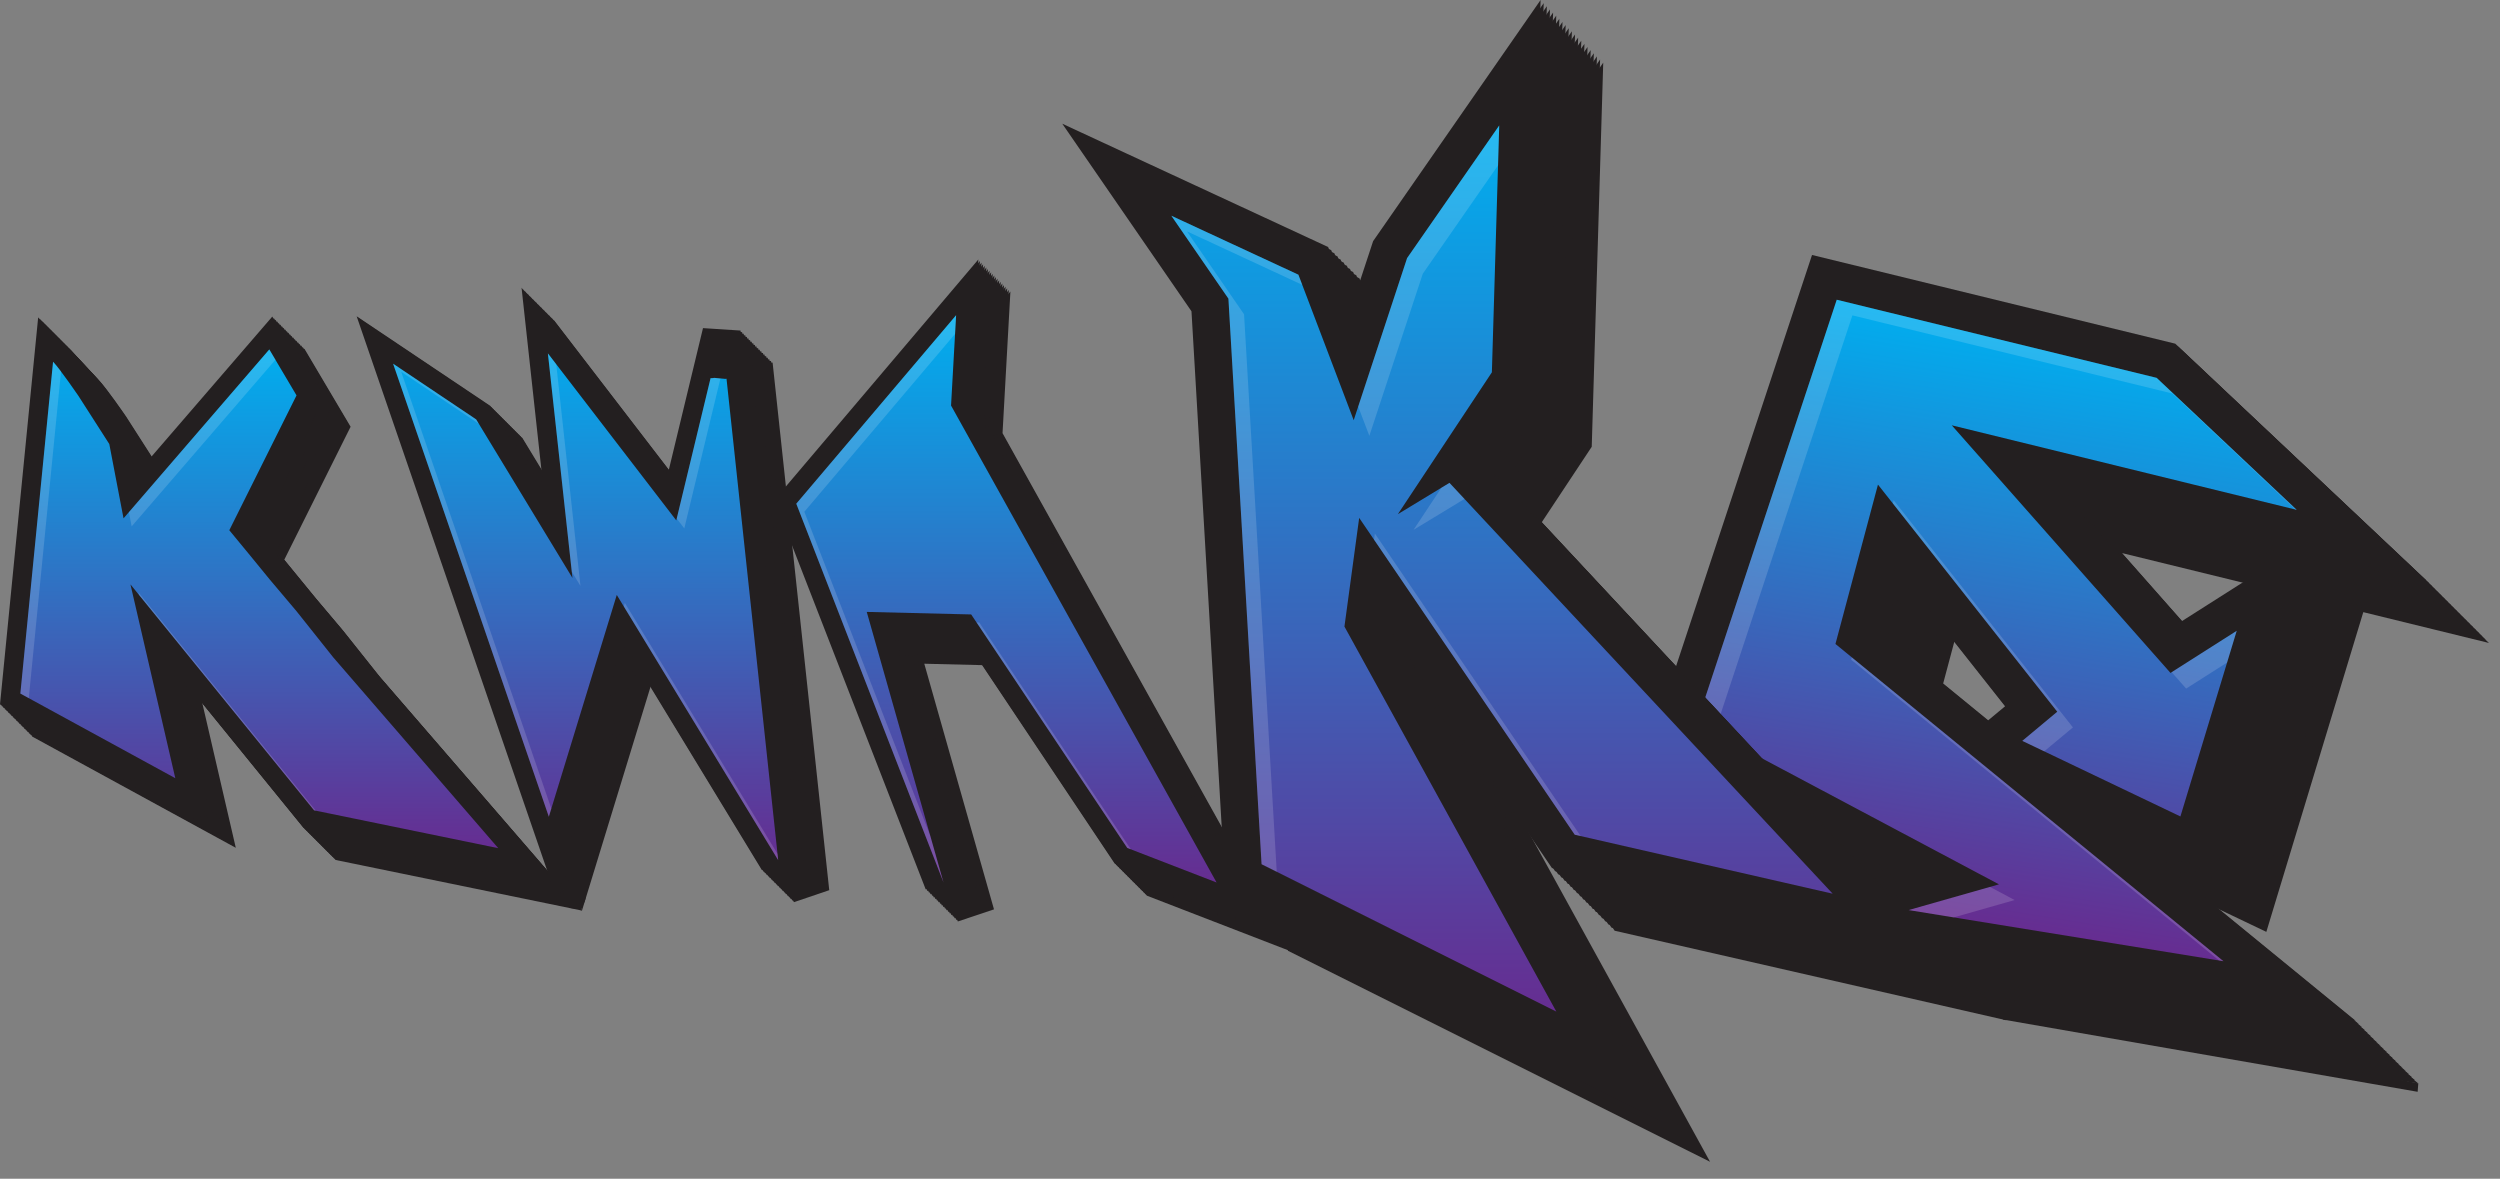 <svg height="247.053" width="523.972" style="max-height: 500px" id="Layer_1" data-name="Layer 1" xmlns="http://www.w3.org/2000/svg" xmlns:xlink="http://www.w3.org/1999/xlink" viewBox="0 0 523.972 247.053">
  <rect x="0" y="0" width="523.972" height="247.053" fill="#808080" stroke="none"/>
  <defs>
    <style>
      .cls-1 {
        fill: url(#linear-gradient-2);
      }

      .cls-2 {
        fill: none;
      }

      .cls-2, .cls-3 {
        opacity: .15;
      }

      .cls-4 {
        fill: #231f20;
      }

      .cls-5 {
        fill: #fff;
      }

      .cls-6 {
        fill: url(#linear-gradient-4);
      }

      .cls-7 {
        fill: url(#linear-gradient-3);
      }

      .cls-8 {
        fill: url(#linear-gradient-5);
      }

      .cls-9 {
        fill: url(#linear-gradient);
      }
    </style>
    <linearGradient id="linear-gradient" x1="420.22" y1="70.32" x2="420.22" y2="194.17" gradientTransform="translate(24.64 -66.96) rotate(9.23)" gradientUnits="userSpaceOnUse">
      <stop offset="0" stop-color="#00aeef"></stop>
      <stop offset="1" stop-color="#662d91"></stop>
    </linearGradient>
    <linearGradient id="linear-gradient-2" x1="54.36" y1="73.24" x2="54.36" y2="177.78" gradientTransform="matrix(1,0,0,1,0,0)" xlink:href="#linear-gradient"></linearGradient>
    <linearGradient id="linear-gradient-3" x1="122.75" y1="69.7" x2="122.75" y2="180.28" gradientTransform="matrix(1,0,0,1,0,0)" xlink:href="#linear-gradient"></linearGradient>
    <linearGradient id="linear-gradient-4" x1="210.94" y1="66.06" x2="210.94" y2="184.96" gradientTransform="matrix(1,0,0,1,0,0)" xlink:href="#linear-gradient"></linearGradient>
    <linearGradient id="linear-gradient-5" x1="314.8" y1="26.29" x2="314.8" y2="212.02" gradientTransform="matrix(1,0,0,1,0,0)" xlink:href="#linear-gradient"></linearGradient>
  </defs>
  <g>
    <g>
      <path class="cls-4" d="M411.9,211.65l-.89-15.35.13-.04-51.97-27.64,33.74-102.05,76.13,18.59,52.62,49.6-26.34-6.46-20.32,67.01-16.85-8.05,48.7,39.82-94.95-15.43ZM429.83,164.1l3.54-2.94-23.08-29.24-3.55,13.3,23.09,18.88ZM469.49,143.91l24.89-15.83-49.62-12.16,24.73,28Z"></path>
      <path class="cls-4" d="M411.24,210.99l-.89-15.35.13-.04-51.97-27.64,33.74-102.05,76.13,18.59,52.62,49.6-26.34-6.46-20.32,67.01-16.85-8.05,48.7,39.82-94.95-15.43ZM429.18,163.45l3.54-2.94-23.08-29.24-3.55,13.3,23.09,18.88ZM468.83,143.25l24.89-15.83-49.62-12.16,24.73,28Z"></path>
      <path class="cls-4" d="M410.58,210.34l-.89-15.35.13-.04-51.97-27.64,33.74-102.05,76.13,18.59,52.62,49.6-26.34-6.46-20.32,67.01-16.85-8.05,48.7,39.82-94.95-15.43ZM428.52,162.79l3.54-2.94-23.08-29.24-3.55,13.3,23.09,18.88ZM468.18,142.59l24.89-15.83-49.62-12.16,24.73,28Z"></path>
      <path class="cls-4" d="M409.93,209.68l-.89-15.35.13-.04-51.97-27.64,33.74-102.05,76.13,18.59,52.62,49.6-26.34-6.46-20.32,67.01-16.85-8.05,48.7,39.82-94.95-15.43ZM427.87,162.13l3.54-2.94-23.08-29.24-3.55,13.3,23.09,18.88ZM467.52,141.94l24.89-15.83-49.62-12.16,24.73,28Z"></path>
      <path class="cls-4" d="M409.27,209.02l-.89-15.35.13-.04-51.97-27.64,33.74-102.05,76.13,18.59,52.62,49.6-26.34-6.46-20.32,67.01-16.85-8.05,48.7,39.82-94.95-15.43ZM427.21,161.48l3.54-2.94-23.08-29.24-3.55,13.3,23.09,18.88ZM466.86,141.28l24.89-15.83-49.62-12.16,24.73,28Z"></path>
      <path class="cls-4" d="M408.61,208.37l-.89-15.35.13-.04-51.97-27.64,33.74-102.05,76.13,18.59,52.62,49.6-26.34-6.46-20.32,67.01-16.85-8.05,48.7,39.82-94.95-15.43ZM426.55,160.82l3.54-2.94-23.08-29.24-3.55,13.3,23.09,18.88ZM466.21,140.63l24.89-15.83-49.62-12.16,24.73,28Z"></path>
      <path class="cls-4" d="M407.96,207.71l-.89-15.35.13-.04-51.97-27.64,33.74-102.05,76.13,18.59,52.62,49.6-26.34-6.46-20.32,67.01-16.85-8.05,48.7,39.82-94.95-15.43ZM425.9,160.16l3.54-2.94-23.08-29.24-3.55,13.3,23.09,18.88ZM465.55,139.97l24.89-15.83-49.62-12.16,24.73,28Z"></path>
      <path class="cls-4" d="M407.3,207.05l-.89-15.35.13-.04-51.97-27.64,33.74-102.05,76.13,18.59,52.62,49.6-26.34-6.46-20.32,67.01-16.85-8.05,48.7,39.82-94.95-15.43ZM425.24,159.51l3.54-2.94-23.08-29.24-3.55,13.3,23.09,18.88ZM464.89,139.31l24.89-15.83-49.62-12.16,24.73,28Z"></path>
      <path class="cls-4" d="M406.64,206.4l-.89-15.35.13-.04-51.97-27.64,33.74-102.05,76.13,18.59,52.62,49.6-26.34-6.46-20.32,67.01-16.85-8.05,48.7,39.82-94.95-15.43ZM424.58,158.85l3.54-2.94-23.08-29.24-3.55,13.3,23.09,18.88ZM464.24,138.66l24.89-15.83-49.62-12.16,24.73,28Z"></path>
      <path class="cls-4" d="M405.99,205.74l-.89-15.35.13-.04-51.97-27.64,33.74-102.05,76.13,18.59,52.62,49.6-26.34-6.46-20.32,67.01-16.85-8.05,48.7,39.82-94.95-15.43ZM423.93,158.2l3.54-2.94-23.08-29.24-3.55,13.3,23.09,18.88ZM463.58,138l24.89-15.83-49.62-12.16,24.73,28Z"></path>
      <path class="cls-4" d="M405.33,205.08l-.89-15.35.13-.04-51.97-27.64,33.74-102.05,76.13,18.59,52.62,49.6-26.34-6.46-20.32,67.01-16.85-8.05,48.7,39.82-94.95-15.43ZM423.27,157.54l3.54-2.94-23.08-29.24-3.55,13.3,23.09,18.88ZM462.92,137.34l24.89-15.83-49.62-12.16,24.73,28Z"></path>
      <path class="cls-4" d="M404.67,204.43l-.89-15.35.13-.04-51.97-27.64,33.74-102.05,76.13,18.59,52.62,49.6-26.34-6.46-20.32,67.01-16.85-8.05,48.7,39.82-94.95-15.43ZM422.61,156.88l3.54-2.94-23.08-29.24-3.55,13.3,23.09,18.88ZM462.27,136.69l24.89-15.83-49.62-12.16,24.73,28Z"></path>
      <path class="cls-4" d="M404.02,203.77l-.89-15.35.13-.04-51.97-27.64,33.74-102.05,76.13,18.59,52.62,49.6-26.34-6.46-20.32,67.01-16.85-8.05,48.7,39.82-94.95-15.43ZM421.96,156.23l3.54-2.94-23.08-29.24-3.55,13.3,23.09,18.88ZM461.61,136.03l24.89-15.83-49.62-12.16,24.73,28Z"></path>
      <path class="cls-4" d="M403.36,203.11l-.89-15.35.13-.04-51.97-27.64,33.74-102.05,76.13,18.59,52.62,49.6-26.34-6.46-20.32,67.01-16.85-8.05,48.7,39.82-94.95-15.43ZM421.3,155.57l3.54-2.94-23.08-29.24-3.55,13.3,23.09,18.88ZM460.95,135.37l24.89-15.83-49.62-12.16,24.73,28Z"></path>
      <path class="cls-4" d="M402.7,202.46l-.89-15.35.13-.04-51.97-27.64,33.74-102.05,76.13,18.59,52.62,49.6-26.34-6.46-20.32,67.01-16.85-8.05,48.7,39.82-94.95-15.43ZM420.64,154.91l3.54-2.94-23.08-29.24-3.55,13.3,23.09,18.88ZM460.3,134.72l24.89-15.83-49.62-12.16,24.73,28Z"></path>
      <path class="cls-4" d="M402.05,201.8l-.89-15.35.13-.04-51.97-27.64,33.74-102.05,76.13,18.59,52.62,49.6-26.34-6.46-20.32,67.01-16.85-8.05,48.7,39.82-94.95-15.43ZM419.99,154.26l3.54-2.94-23.08-29.24-3.55,13.3,23.09,18.88ZM459.64,134.06l24.89-15.83-49.62-12.16,24.73,28Z"></path>
      <path class="cls-4" d="M401.39,201.15l-.89-15.35.13-.04-51.97-27.64,33.74-102.05,76.13,18.59,52.62,49.6-26.34-6.46-20.32,67.01-16.85-8.05,48.7,39.82-94.95-15.43ZM419.33,153.6l3.54-2.94-23.08-29.24-3.55,13.3,23.09,18.88ZM458.99,133.4l24.89-15.83-49.62-12.16,24.73,28Z"></path>
      <path class="cls-4" d="M400.73,200.49l-.89-15.35.13-.04-51.97-27.64,33.74-102.05,76.13,18.59,52.62,49.6-26.34-6.46-20.32,67.01-16.85-8.05,48.7,39.82-94.95-15.43ZM418.67,152.94l3.54-2.94-23.08-29.24-3.55,13.3,23.09,18.88ZM458.33,132.75l24.89-15.83-49.62-12.16,24.73,28Z"></path>
      <path class="cls-4" d="M400.08,199.83l-.89-15.35.13-.04-51.97-27.64,33.74-102.05,76.13,18.59,52.62,49.6-26.34-6.46-20.32,67.01-16.85-8.05,48.7,39.82-94.95-15.43ZM418.02,152.29l3.54-2.94-23.08-29.24-3.55,13.3,23.09,18.88ZM457.67,132.09l24.89-15.83-49.62-12.16,24.73,28Z"></path>
      <path class="cls-4" d="M399.42,199.18l-.89-15.35.13-.04-51.97-27.64,33.74-102.05,76.13,18.59,52.62,49.6-26.34-6.46-20.32,67.01-16.85-8.05,48.7,39.82-94.95-15.43ZM417.36,151.63l3.54-2.94-23.08-29.24-3.55,13.3,23.09,18.88ZM457.02,131.43l24.89-15.83-49.62-12.16,24.73,28Z"></path>
      <path class="cls-4" d="M398.77,198.52l-.89-15.35.13-.04-51.97-27.64,33.74-102.05,76.13,18.59,52.62,49.6-26.34-6.46-20.32,67.01-16.85-8.05,48.7,39.82-94.95-15.43ZM416.7,150.97l3.54-2.94-23.08-29.24-3.55,13.3,23.09,18.88ZM456.36,130.78l24.89-15.83-49.62-12.16,24.73,28Z"></path>
    </g>
    <polygon class="cls-9" points="384.96 62.82 355.59 151.66 418.96 185.35 400.03 190.74 466.01 201.46 384.69 134.97 393.6 101.57 431.18 149.17 423.85 155.28 456.99 171.12 468.79 132.21 454.91 141.04 409.07 89.14 481.37 106.86 452.01 79.19 384.96 62.82"></polygon>
    <g class="cls-3">
      <g>
        <polygon class="cls-5" points="396.71 105.5 431.18 149.17 423.85 155.28 428.44 157.47 434.46 152.46 396.89 104.85 396.71 105.5"></polygon>
        <polygon class="cls-5" points="458.19 144.32 466.77 138.86 468.79 132.21 455.15 140.88 458.19 144.32"></polygon>
        <polygon class="cls-5" points="387.97 138.26 465.09 201.31 466.01 201.46 388.11 137.77 387.97 138.26"></polygon>
        <polygon class="cls-5" points="422.25 188.64 417.08 185.89 400.03 190.74 409.46 192.28 422.25 188.64"></polygon>
        <polygon class="cls-5" points="388.24 66.1 455.29 82.47 481.1 106.8 481.37 106.86 452.01 79.19 384.96 62.82 355.59 151.66 359.31 153.63 388.24 66.1"></polygon>
      </g>
    </g>
  </g>
  <path class="cls-2" d="M359.59,23.71c-16.5-8.63-35.11-13.19-53.73-13.18"></path>
  <g>
    <g>
      <path class="cls-4" d="M70.33,180.24l-28.41-34.95,7.5,32.4-42.7-23.33,8-81.11,6.09,6.53c1.74,1.87,5.27,7.02,5.67,7.6l6.98,10.9,1.56,8.14,28.77-33.34,9.69,16.36-13.9,27.87c1.26,1.53,3.33,4.07,6.81,8.32l5.62,6.66,7.67,9.64,42.3,48.92-51.64-10.61Z"></path>
      <path class="cls-4" d="M70,179.9l-28.41-34.95,7.5,32.4-42.7-23.33,8-81.11,6.09,6.53c1.74,1.87,5.27,7.02,5.67,7.6l6.98,10.9,1.56,8.14,28.77-33.34,9.69,16.36-13.9,27.87c1.26,1.53,3.33,4.07,6.81,8.32l5.62,6.66,7.67,9.64,42.3,48.92-51.64-10.61Z"></path>
      <path class="cls-4" d="M69.66,179.56l-28.41-34.95,7.5,32.4-42.7-23.33,8-81.11,6.09,6.53c1.74,1.87,5.27,7.02,5.67,7.6l6.98,10.9,1.56,8.14,28.77-33.34,9.69,16.36-13.9,27.87c1.26,1.53,3.33,4.07,6.81,8.32l5.62,6.66,7.67,9.64,42.3,48.92-51.64-10.61Z"></path>
      <path class="cls-4" d="M69.32,179.23l-28.41-34.95,7.5,32.4-42.7-23.33,8-81.11,6.09,6.53c1.74,1.87,5.27,7.02,5.67,7.6l6.98,10.9,1.56,8.14,28.77-33.34,9.69,16.36-13.9,27.87c1.26,1.53,3.33,4.07,6.81,8.32l5.62,6.66,7.67,9.64,42.3,48.92-51.64-10.61Z"></path>
      <path class="cls-4" d="M68.99,178.89l-28.41-34.95,7.5,32.4-42.7-23.33,8-81.11,6.09,6.53c1.74,1.87,5.27,7.02,5.67,7.6l6.98,10.9,1.56,8.14,28.77-33.34,9.69,16.36-13.9,27.87c1.26,1.53,3.33,4.07,6.81,8.32l5.62,6.66,7.67,9.64,42.3,48.92-51.64-10.61Z"></path>
      <path class="cls-4" d="M68.65,178.56l-28.41-34.95,7.5,32.4-42.7-23.33,8-81.11,6.09,6.53c1.74,1.87,5.27,7.02,5.67,7.6l6.98,10.9,1.56,8.14,28.77-33.34,9.69,16.36-13.9,27.87c1.26,1.53,3.33,4.07,6.81,8.32l5.62,6.66,7.67,9.64,42.3,48.92-51.64-10.61Z"></path>
      <path class="cls-4" d="M68.31,178.22l-28.41-34.95,7.5,32.4-42.7-23.33,8-81.11,6.09,6.53c1.74,1.87,5.27,7.02,5.67,7.6l6.98,10.9,1.56,8.14,28.77-33.34,9.69,16.36-13.9,27.87c1.26,1.53,3.33,4.07,6.81,8.32l5.62,6.66,7.67,9.64,42.3,48.92-51.64-10.61Z"></path>
      <path class="cls-4" d="M67.98,177.88l-28.41-34.95,7.5,32.4-42.7-23.33,8-81.11,6.09,6.53c1.74,1.87,5.27,7.02,5.67,7.6l6.98,10.9,1.56,8.14,28.77-33.34,9.69,16.36-13.9,27.87c1.26,1.53,3.33,4.07,6.81,8.32l5.62,6.66,7.67,9.64,42.3,48.92-51.64-10.61Z"></path>
      <path class="cls-4" d="M67.64,177.55l-28.41-34.95,7.5,32.4-42.7-23.33,8-81.11,6.09,6.53c1.74,1.87,5.27,7.02,5.67,7.6l6.98,10.9,1.56,8.14,28.77-33.34,9.69,16.36-13.9,27.87c1.26,1.53,3.33,4.07,6.81,8.32l5.62,6.66,7.67,9.64,42.3,48.92-51.64-10.61Z"></path>
      <path class="cls-4" d="M67.31,177.21l-28.41-34.95,7.5,32.4L3.7,151.33l8-81.11,6.09,6.53c1.74,1.87,5.27,7.02,5.67,7.6l6.98,10.9,1.56,8.14,28.77-33.34,9.69,16.36-13.9,27.87c1.26,1.53,3.33,4.07,6.81,8.32l5.62,6.66,7.67,9.64,42.3,48.92-51.64-10.61Z"></path>
      <path class="cls-4" d="M66.97,176.87l-28.41-34.95,7.5,32.4L3.36,150.99l8-81.11,6.09,6.53c1.74,1.87,5.27,7.02,5.67,7.6l6.98,10.9,1.56,8.14,28.77-33.34,9.69,16.36-13.9,27.87c1.26,1.53,3.33,4.07,6.81,8.32l5.62,6.66,7.67,9.64,42.3,48.92-51.64-10.61Z"></path>
      <path class="cls-4" d="M66.63,176.54l-28.41-34.95,7.5,32.4L3.03,150.66l8-81.11,6.09,6.53c1.74,1.87,5.27,7.02,5.67,7.6l6.98,10.9,1.56,8.14,28.77-33.34,9.69,16.36-13.9,27.87c1.26,1.53,3.33,4.07,6.81,8.32l5.62,6.66,7.67,9.64,42.3,48.92-51.64-10.61Z"></path>
      <path class="cls-4" d="M66.3,176.2l-28.41-34.95,7.5,32.4L2.69,150.32l8-81.11,6.09,6.53c1.74,1.87,5.27,7.02,5.67,7.6l6.98,10.9,1.56,8.14,28.77-33.34,9.69,16.36-13.9,27.87c1.26,1.53,3.33,4.07,6.81,8.32l5.62,6.66,7.67,9.64,42.3,48.92-51.64-10.61Z"></path>
      <path class="cls-4" d="M65.96,175.86l-28.41-34.95,7.5,32.4L2.35,149.98l8-81.11,6.09,6.53c1.74,1.87,5.27,7.02,5.67,7.6l6.98,10.9,1.56,8.14,28.77-33.34,9.69,16.36-13.9,27.87c1.26,1.53,3.33,4.07,6.81,8.32l5.62,6.66,7.67,9.64,42.3,48.92-51.64-10.61Z"></path>
      <path class="cls-4" d="M65.62,175.53l-28.41-34.95,7.5,32.4L2.02,149.65l8-81.11,6.09,6.53c1.74,1.87,5.27,7.02,5.67,7.6l6.98,10.9,1.56,8.14,28.77-33.34,9.69,16.36-13.9,27.87c1.26,1.53,3.33,4.07,6.81,8.32l5.62,6.66,7.67,9.64,42.3,48.92-51.64-10.61Z"></path>
      <path class="cls-4" d="M65.29,175.19l-28.41-34.95,7.5,32.4L1.68,149.31l8-81.11,6.09,6.53c1.74,1.87,5.27,7.02,5.67,7.6l6.98,10.9,1.56,8.14,28.77-33.34,9.69,16.36-13.9,27.87c1.26,1.53,3.33,4.07,6.81,8.32l5.62,6.66,7.67,9.64,42.3,48.92-51.64-10.61Z"></path>
      <path class="cls-4" d="M64.95,174.86l-28.41-34.95,7.5,32.4L1.35,148.98l8-81.11,6.09,6.53c1.74,1.87,5.27,7.02,5.67,7.6l6.98,10.9,1.56,8.14,28.77-33.34,9.69,16.36-13.9,27.87c1.26,1.53,3.33,4.07,6.81,8.32l5.62,6.66,7.67,9.64,42.3,48.92-51.64-10.61Z"></path>
      <path class="cls-4" d="M64.62,174.52l-28.41-34.95,7.5,32.4L1.01,148.64l8-81.11,6.09,6.53c1.74,1.87,5.27,7.02,5.67,7.6l6.98,10.9,1.56,8.14,28.77-33.34,9.69,16.36-13.9,27.87c1.26,1.53,3.33,4.07,6.81,8.32l5.62,6.66,7.67,9.64,42.3,48.92-51.64-10.61Z"></path>
      <path class="cls-4" d="M64.28,174.18l-28.41-34.95,7.5,32.4L.67,148.3l8-81.11,6.09,6.53c1.74,1.87,5.27,7.02,5.67,7.6l6.98,10.9,1.56,8.14,28.77-33.34,9.69,16.36-13.9,27.87c1.26,1.53,3.33,4.07,6.81,8.32l5.62,6.66,7.67,9.64,42.3,48.92-51.64-10.61Z"></path>
      <path class="cls-4" d="M63.94,173.85l-28.41-34.95,7.5,32.4L.34,147.97l8-81.11,6.09,6.53c1.74,1.87,5.27,7.02,5.67,7.6l6.98,10.9,1.56,8.14,28.77-33.34,9.69,16.36-13.9,27.87c1.26,1.53,3.33,4.07,6.81,8.32l5.62,6.66,7.67,9.64,42.3,48.92-51.64-10.61Z"></path>
      <path class="cls-4" d="M63.61,173.51l-28.41-34.95,7.5,32.4L0,147.63l8-81.11,6.09,6.53c1.74,1.87,5.27,7.02,5.67,7.6l6.98,10.9,1.56,8.14,28.77-33.34,9.69,16.36-13.9,27.87c1.26,1.53,3.33,4.07,6.81,8.32l5.62,6.66,7.67,9.64,42.3,48.92-51.64-10.61Z"></path>
    </g>
    <path class="cls-1" d="M4.28,145.37l32.46,17.73-9.4-40.62,38.49,47.36,38.6,7.93-34.59-40-7.72-9.7-5.59-6.62s-8.35-10.23-8.47-10.32l14.09-28.26-5.71-9.64-30.55,35.41c-.99-5.19-1.98-10.38-2.98-15.57l-6.5-10.14s-3.7-5.42-5.29-7.12l-6.86,69.56Z"></path>
    <g class="cls-3">
      <g>
        <path class="cls-5" d="M27.59,110.33l30.15-34.94-1.28-2.15-29.44,34.12c.19.99.38,1.98.57,2.97Z"></path>
        <path class="cls-5" d="M12.79,77.84c-.63-.83-1.22-1.57-1.65-2.03l-6.86,69.56,1.75.96,6.76-68.49Z"></path>
        <polygon class="cls-5" points="29.02 124.17 29.14 124.71 65.83 169.85 66.21 169.93 29.02 124.17"></polygon>
      </g>
    </g>
  </g>
  <g>
    <g>
      <polygon class="cls-4" points="81.47 73.01 109.49 91.8 120.77 110.38 116.03 67.02 146.53 106.72 154.07 75.49 161.93 76 173.8 186.57 166.41 189.08 137.21 141.11 121.98 190.84 81.47 73.01"></polygon>
      <polygon class="cls-4" points="81.14 72.68 109.15 91.46 120.43 110.04 115.7 66.69 146.2 106.38 153.73 75.16 161.6 75.67 173.46 186.24 166.07 188.74 136.88 140.77 121.64 190.51 81.14 72.68"></polygon>
      <polygon class="cls-4" points="80.8 72.34 108.82 91.12 120.1 109.71 115.36 66.35 145.86 106.05 153.39 74.82 161.26 75.33 173.13 185.9 165.73 188.41 136.54 140.44 121.3 190.17 80.8 72.34"></polygon>
      <polygon class="cls-4" points="80.46 72 108.48 90.79 119.76 109.37 115.02 66.01 145.53 105.71 153.06 74.48 160.92 74.99 172.79 185.57 165.4 188.07 136.21 140.1 120.97 189.83 80.46 72"></polygon>
      <polygon class="cls-4" points="80.13 71.67 108.14 90.45 119.42 109.03 114.69 65.68 145.19 105.38 152.72 74.15 160.59 74.66 172.46 185.23 165.06 187.74 135.87 139.76 120.63 189.5 80.13 71.67"></polygon>
      <polygon class="cls-4" points="79.79 71.33 107.81 90.12 119.09 108.7 114.35 65.34 144.85 105.04 152.39 73.81 160.25 74.32 172.12 184.89 164.72 187.4 135.53 139.43 120.29 189.16 79.79 71.33"></polygon>
      <polygon class="cls-4" points="79.46 71 107.47 89.78 118.75 108.36 114.02 65.01 144.52 104.7 152.05 73.47 159.92 73.99 171.78 184.56 164.39 187.06 135.2 139.09 119.96 188.83 79.46 71"></polygon>
      <polygon class="cls-4" points="79.12 70.66 107.13 89.44 118.42 108.02 113.68 64.67 144.18 104.37 151.71 73.14 159.58 73.65 171.45 184.22 164.05 186.73 134.86 138.76 119.62 188.49 79.12 70.66"></polygon>
      <polygon class="cls-4" points="78.78 70.32 106.8 89.11 118.08 107.69 113.34 64.33 143.84 104.03 151.38 72.8 159.24 73.31 171.11 183.88 163.72 186.39 134.52 138.42 119.29 188.15 78.78 70.32"></polygon>
      <polygon class="cls-4" points="78.45 69.99 106.46 88.77 117.74 107.35 113.01 64 143.51 103.69 151.04 72.47 158.91 72.98 170.77 183.55 163.38 186.05 134.19 138.08 118.95 187.82 78.45 69.99"></polygon>
      <polygon class="cls-4" points="78.11 69.65 106.13 88.43 117.41 107.02 112.67 63.66 143.17 103.36 150.7 72.13 158.57 72.64 170.44 183.21 163.04 185.72 133.85 137.75 118.61 187.48 78.11 69.65"></polygon>
      <polygon class="cls-4" points="77.77 69.31 105.79 88.1 117.07 106.68 112.33 63.32 142.84 103.02 150.37 71.79 158.23 72.3 170.1 182.88 162.71 185.38 133.51 137.41 118.28 187.14 77.77 69.31"></polygon>
      <polygon class="cls-4" points="77.44 68.98 105.45 87.76 116.73 106.34 112 62.99 142.5 102.68 150.03 71.46 157.9 71.97 169.77 182.54 162.37 185.05 133.18 137.07 117.94 186.81 77.44 68.98"></polygon>
      <polygon class="cls-4" points="77.1 68.64 105.12 87.43 116.4 106.01 111.66 62.65 142.16 102.35 149.7 71.12 157.56 71.63 169.43 182.2 162.03 184.71 132.84 136.74 117.6 186.47 77.1 68.64"></polygon>
      <polygon class="cls-4" points="76.76 68.31 104.78 87.09 116.06 105.67 111.32 62.32 141.83 102.01 149.36 70.78 157.22 71.3 169.09 181.87 161.7 184.37 132.51 136.4 117.27 186.14 76.76 68.31"></polygon>
      <polygon class="cls-4" points="76.43 67.97 104.44 86.75 115.72 105.33 110.99 61.98 141.49 101.68 149.02 70.45 156.89 70.96 168.76 181.53 161.36 184.04 132.17 136.06 116.93 185.8 76.43 67.97"></polygon>
      <polygon class="cls-4" points="76.09 67.63 104.11 86.42 115.39 105 110.65 61.64 141.15 101.34 148.69 70.11 156.55 70.62 168.42 181.19 161.03 183.7 131.83 135.73 116.6 185.46 76.09 67.63"></polygon>
      <polygon class="cls-4" points="75.76 67.3 103.77 86.08 115.05 104.66 110.32 61.31 140.82 101 148.35 69.77 156.22 70.29 168.08 180.86 160.69 183.36 131.5 135.39 116.26 185.13 75.76 67.3"></polygon>
      <polygon class="cls-4" points="75.42 66.96 103.43 85.74 114.72 104.32 109.98 60.97 140.48 100.67 148.01 69.44 155.88 69.95 167.75 180.52 160.35 183.03 131.16 135.06 115.92 184.79 75.42 66.96"></polygon>
      <polygon class="cls-4" points="75.08 66.62 103.1 85.41 114.38 103.99 109.64 60.63 140.15 100.33 147.68 69.1 155.54 69.61 167.41 180.18 160.02 182.69 130.82 134.72 115.59 184.45 75.08 66.62"></polygon>
      <polygon class="cls-4" points="74.75 66.29 102.76 85.07 114.04 103.65 109.31 60.3 139.81 99.99 147.34 68.77 155.21 69.28 167.07 179.85 159.68 182.35 130.49 134.38 115.25 184.12 74.75 66.29"></polygon>
    </g>
    <polygon class="cls-7" points="82.39 76.23 115.03 171.18 129.27 124.69 163.1 180.28 151.23 69.7 141.74 109.07 114.83 74.06 119.98 121.13 99.8 87.9 82.39 76.23"></polygon>
    <g class="cls-3">
      <g>
        <polygon class="cls-5" points="130.96 126.37 130.73 127.09 163.1 180.28 162.96 178.96 130.96 126.37"></polygon>
        <polygon class="cls-5" points="121.66 122.81 116.58 76.33 114.83 74.06 119.83 119.81 121.66 122.81"></polygon>
        <polygon class="cls-5" points="143.42 110.75 151.87 75.69 151.23 69.7 141.83 108.68 143.42 110.75"></polygon>
        <polygon class="cls-5" points="84.08 77.91 100.37 88.84 99.8 87.9 82.39 76.23 115.03 171.18 115.55 169.48 84.08 77.91"></polygon>
      </g>
    </g>
  </g>
  <path class="cls-4" d="M148.85,72.48l.13.4.25.6c.16.29.37.53.64.7.16.15.34.26.55.32.3.16.62.23.96.22h.66l-2.41-3.16-.53,1.45c-.12.44-.12.89,0,1.33.12.42.33.79.64,1.1l.28.23,3.03-3.93c-.2-.11-.38-.23-.56-.37l.51.39c-.24-.19-.47-.4-.67-.63-.23-.24-.49-.42-.8-.52-.3-.16-.62-.23-.96-.22l-.66.09c-.33.08-.61.23-.85.45-.19.11-.34.26-.45.45-.22.24-.37.52-.45.85l-.09.66c0,.45.12.87.34,1.26l.29.51v-2.52l-.26.4c-.18.29-.28.6-.3.93-.07.33-.06.66.04,1,.08.33.23.61.45.85.18.27.41.49.7.64l.6.25c.44.12.89.12,1.33,0l.6-.25c.38-.22.67-.52.9-.9l.26-.4c.23-.39.34-.81.34-1.26,0-.45-.12-.87-.34-1.26l-.29-.51-3.93,3.03c.18.2.37.39.59.56.37.3.74.59,1.15.83.29.18.6.28.93.3.33.07.66.06,1-.04l.6-.25c.29-.16.53-.37.7-.64.15-.16.26-.34.32-.55.16-.3.23-.62.22-.96l-.09-.66c-.12-.42-.33-.79-.64-1.1l-.28-.23.64,2.43.53-1.45c.12-.44.12-.89,0-1.33-.08-.33-.23-.61-.45-.85-.18-.27-.41-.49-.7-.64-.39-.23-.81-.34-1.26-.34h-.66l2.41,1.84-.13-.4c-.08-.33-.23-.61-.45-.85-.18-.27-.41-.49-.7-.64-.29-.18-.6-.28-.93-.3-.33-.07-.66-.06-1,.04l-.6.25c-.38.22-.67.52-.9.9l-.25.6c-.12.44-.12.89,0,1.33h0Z"></path>
  <g>
    <polygon class="cls-4" points="149.55 76.68 152 76.91 152.48 74.75 149.11 74.62 149.11 76.75 149.55 76.68"></polygon>
    <path class="cls-4" d="M149.55,79.18l2.46.23.66-.09c.33-.08.61-.23.85-.45.19-.11.34-.26.45-.45.22-.24.37-.52.45-.85l.48-2.15c.12-.44.12-.89,0-1.33-.08-.33-.23-.61-.45-.85-.18-.27-.41-.49-.7-.64-.39-.23-.81-.34-1.26-.34-.98-.04-1.96-.08-2.95-.11l-.42-.02c-.34-.01-.67.06-.96.22-.31.1-.58.27-.8.52-.45.49-.73,1.09-.73,1.77v2.12c0,.45.12.87.34,1.26.16.29.37.53.64.7.24.22.52.37.85.45.44.12.89.12,1.33,0l.44-.07c.33-.08.61-.23.85-.45.27-.18.49-.41.64-.7.18-.29.28-.6.3-.93.07-.33.06-.66-.04-1-.2-.6-.57-1.19-1.15-1.49l-.6-.25c-.44-.12-.89-.12-1.33,0l-.44.07,3.16,2.41v-2.12l-2.5,2.5c.98.04,1.96.08,2.95.11l.42.02-2.41-3.16-.48,2.15,2.41-1.84-2.46-.23c-.34-.01-.67.06-.96.22-.31.1-.58.27-.8.52-.24.23-.42.49-.52.8-.16.3-.23.62-.22.96.03.65.24,1.32.73,1.77l.51.39c.39.23.81.34,1.26.34Z"></path>
  </g>
  <path class="cls-4" d="M120.33,190.39c3.22,0,3.22-5,0-5s-3.22,5,0,5h0Z"></path>
  <path class="cls-4" d="M121.39,190.47c.8,0,.81-1.25,0-1.25s-.81,1.25,0,1.25h0Z"></path>
  <path class="cls-4" d="M121.45,190.58c.8,0,.81-1.25,0-1.25s-.81,1.25,0,1.25h0Z"></path>
  <polygon class="cls-4" points="121.66 190.52 121.87 190.39 121.98 190.84 121.6 190.72 121.66 190.52"></polygon>
  <g>
    <g>
      <polygon class="cls-4" points="240.36 187.72 208.11 139.46 193.72 139.11 208.33 190.59 200.75 193.13 169.03 111.53 211.77 61.1 210.12 90.79 270.58 199.4 240.36 187.72"></polygon>
      <polygon class="cls-4" points="240.02 187.39 207.77 139.12 193.38 138.77 207.99 190.26 200.41 192.8 168.69 111.19 211.44 60.77 209.78 90.46 270.25 199.07 240.02 187.39"></polygon>
      <polygon class="cls-4" points="239.69 187.05 207.43 138.78 193.05 138.44 207.65 189.92 200.08 192.46 168.36 110.86 211.1 60.43 209.44 90.12 269.91 198.73 239.69 187.05"></polygon>
      <polygon class="cls-4" points="239.35 186.71 207.1 138.45 192.71 138.1 207.32 189.58 199.74 192.12 168.02 110.52 210.76 60.09 209.11 89.79 269.57 198.39 239.35 186.71"></polygon>
      <polygon class="cls-4" points="239.02 186.38 206.76 138.11 192.37 137.76 206.98 189.25 199.4 191.79 167.68 110.18 210.43 59.76 208.77 89.45 269.24 198.06 239.02 186.38"></polygon>
      <polygon class="cls-4" points="238.68 186.04 206.43 137.78 192.04 137.43 206.64 188.91 199.07 191.45 167.35 109.85 210.09 59.42 208.44 89.11 268.9 197.72 238.68 186.04"></polygon>
      <polygon class="cls-4" points="238.34 185.7 206.09 137.44 191.7 137.09 206.31 188.57 198.73 191.12 167.01 109.51 209.75 59.08 208.1 88.78 268.56 197.38 238.34 185.7"></polygon>
      <polygon class="cls-4" points="238.01 185.37 205.75 137.1 191.36 136.76 205.97 188.24 198.39 190.78 166.68 109.18 209.42 58.75 207.76 88.44 268.23 197.05 238.01 185.37"></polygon>
      <polygon class="cls-4" points="237.67 185.03 205.42 136.77 191.03 136.42 205.63 187.9 198.06 190.44 166.34 108.84 209.08 58.41 207.43 88.1 267.89 196.71 237.67 185.03"></polygon>
      <polygon class="cls-4" points="237.33 184.7 205.08 136.43 190.69 136.08 205.3 187.57 197.72 190.11 166 108.5 208.74 58.08 207.09 87.77 267.56 196.38 237.33 184.7"></polygon>
      <polygon class="cls-4" points="237 184.36 204.74 136.09 190.36 135.75 204.96 187.23 197.39 189.77 165.67 108.17 208.41 57.74 206.75 87.43 267.22 196.04 237 184.36"></polygon>
      <polygon class="cls-4" points="236.66 184.02 204.41 135.76 190.02 135.41 204.63 186.89 197.05 189.43 165.33 107.83 208.07 57.4 206.42 87.09 266.88 195.7 236.66 184.02"></polygon>
      <polygon class="cls-4" points="236.33 183.69 204.07 135.42 189.68 135.07 204.29 186.56 196.71 189.1 164.99 107.49 207.74 57.07 206.08 86.76 266.55 195.37 236.33 183.69"></polygon>
      <polygon class="cls-4" points="235.99 183.35 203.74 135.08 189.35 134.74 203.95 186.22 196.38 188.76 164.66 107.16 207.4 56.73 205.75 86.42 266.21 195.03 235.99 183.35"></polygon>
      <polygon class="cls-4" points="235.65 183.01 203.4 134.75 189.01 134.4 203.62 185.88 196.04 188.43 164.32 106.82 207.06 56.39 205.41 86.09 265.87 194.69 235.65 183.01"></polygon>
      <polygon class="cls-4" points="235.32 182.68 203.06 134.41 188.67 134.07 203.28 185.55 195.7 188.09 163.98 106.49 206.73 56.06 205.07 85.75 265.54 194.36 235.32 182.68"></polygon>
      <polygon class="cls-4" points="234.98 182.34 202.73 134.08 188.34 133.73 202.94 185.21 195.37 187.75 163.65 106.15 206.39 55.72 204.74 85.41 265.2 194.02 234.98 182.34"></polygon>
      <polygon class="cls-4" points="234.64 182.01 202.39 133.74 188 133.39 202.61 184.88 195.03 187.42 163.31 105.81 206.05 55.39 204.4 85.08 264.87 193.69 234.64 182.01"></polygon>
      <polygon class="cls-4" points="234.31 181.67 202.05 133.4 187.67 133.06 202.27 184.54 194.7 187.08 162.98 105.48 205.72 55.05 204.06 84.74 264.53 193.35 234.31 181.67"></polygon>
      <polygon class="cls-4" points="233.97 181.33 201.72 133.07 187.33 132.72 201.94 184.2 194.36 186.74 162.64 105.14 205.38 54.71 203.73 84.4 264.19 193.01 233.97 181.33"></polygon>
      <polygon class="cls-4" points="233.63 181 201.38 132.73 186.99 132.38 201.6 183.87 194.02 186.41 162.3 104.8 205.05 54.38 203.39 84.07 263.86 192.68 233.63 181"></polygon>
    </g>
    <polygon class="cls-6" points="197.75 184.96 166.89 105.57 200.39 66.06 199.33 85 254.98 184.96 236.26 177.72 203.55 128.78 181.66 128.25 197.75 184.96"></polygon>
    <g class="cls-3">
      <g>
        <polygon class="cls-5" points="205.23 130.46 204.67 130.45 236.26 177.72 237.01 178.01 205.23 130.46"></polygon>
        <polygon class="cls-5" points="168.58 107.26 200.17 69.98 200.39 66.06 166.89 105.57 197.75 184.96 194.97 175.17 168.58 107.26"></polygon>
      </g>
    </g>
  </g>
  <g>
    <g>
      <polygon class="cls-4" points="269.94 199.27 262.85 78.37 235.77 39.06 291.49 64.9 296.32 77.63 300.92 63.67 336.02 13.13 333.61 93.64 323.14 109.45 420.51 213.84 338.41 195.07 303.62 143.93 358.41 243.5 269.94 199.27"></polygon>
      <polygon class="cls-4" points="269.28 198.61 262.2 77.72 235.11 38.4 290.83 64.24 295.66 76.97 300.26 63.01 335.36 12.47 332.96 92.98 322.49 108.79 419.85 213.18 337.75 194.42 302.96 143.27 357.75 242.85 269.28 198.61"></polygon>
      <polygon class="cls-4" points="268.63 197.96 261.54 77.06 234.46 37.75 290.17 63.59 295.01 76.31 299.61 62.35 334.7 11.82 332.3 92.33 321.83 108.13 419.2 212.53 337.1 193.76 302.3 142.61 357.1 242.19 268.63 197.96"></polygon>
      <polygon class="cls-4" points="267.97 197.3 260.88 76.4 233.8 37.09 289.52 62.93 294.35 75.66 298.95 61.7 334.05 11.16 331.64 91.67 321.17 107.48 418.54 211.87 336.44 193.1 301.65 141.96 356.44 241.53 267.97 197.3"></polygon>
      <polygon class="cls-4" points="267.31 196.64 260.23 75.75 233.14 36.43 288.86 62.27 293.69 75 298.29 61.04 333.39 10.5 330.99 91.01 320.52 106.82 417.89 211.21 335.78 192.45 300.99 141.3 355.78 240.88 267.31 196.64"></polygon>
      <polygon class="cls-4" points="266.66 195.99 259.57 75.09 232.49 35.78 288.2 61.62 293.04 74.34 297.64 60.39 332.73 9.85 330.33 90.36 319.86 106.17 417.23 210.56 335.13 191.79 300.34 140.64 355.13 240.22 266.66 195.99"></polygon>
      <polygon class="cls-4" points="266 195.33 258.91 74.43 231.83 35.12 287.55 60.96 292.38 73.69 296.98 59.73 332.08 9.19 329.67 89.7 319.2 105.51 416.57 209.9 334.47 191.13 299.68 139.99 354.47 239.56 266 195.33"></polygon>
      <polygon class="cls-4" points="265.34 194.67 258.26 73.78 231.17 34.46 286.89 60.3 291.72 73.03 296.32 59.07 331.42 8.53 329.02 89.04 318.55 104.85 415.92 209.24 333.81 190.48 299.02 139.33 353.81 238.91 265.34 194.67"></polygon>
      <polygon class="cls-4" points="264.69 194.02 257.6 73.12 230.52 33.81 286.23 59.65 291.07 72.37 295.67 58.42 330.76 7.88 328.36 88.39 317.89 104.2 415.26 208.59 333.16 189.82 298.37 138.67 353.16 238.25 264.69 194.02"></polygon>
      <polygon class="cls-4" points="264.03 193.36 256.94 72.46 229.86 33.15 285.58 58.99 290.41 71.72 295.01 57.76 330.11 7.22 327.7 87.73 317.23 103.54 414.6 207.93 332.5 189.16 297.71 138.02 352.5 237.59 264.03 193.36"></polygon>
      <polygon class="cls-4" points="263.38 192.7 256.29 71.81 229.2 32.49 284.92 58.33 289.75 71.06 294.35 57.1 329.45 6.56 327.05 87.08 316.58 102.88 413.95 207.27 331.84 188.51 297.05 137.36 351.84 236.94 263.38 192.7"></polygon>
      <polygon class="cls-4" points="262.72 192.05 255.63 71.15 228.55 31.84 284.26 57.68 289.1 70.41 293.7 56.45 328.79 5.91 326.39 86.42 315.92 102.23 413.29 206.62 331.19 187.85 296.4 136.71 351.19 236.28 262.72 192.05"></polygon>
      <polygon class="cls-4" points="262.06 191.39 254.97 70.5 227.89 31.18 283.61 57.02 288.44 69.75 293.04 55.79 328.14 5.25 325.74 85.76 315.26 101.57 412.63 205.96 330.53 187.19 295.74 136.05 350.53 235.63 262.06 191.39"></polygon>
      <polygon class="cls-4" points="261.41 190.73 254.32 69.84 227.24 30.53 282.95 56.37 287.78 69.09 292.38 55.13 327.48 4.6 325.08 85.11 314.61 100.91 411.98 205.3 329.87 186.54 295.08 135.39 349.88 234.97 261.41 190.73"></polygon>
      <polygon class="cls-4" points="260.75 190.08 253.66 69.18 226.58 29.87 282.3 55.71 287.13 68.44 291.73 54.48 326.82 3.94 324.42 84.45 313.95 100.26 411.32 204.65 329.22 185.88 294.43 134.74 349.22 234.31 260.75 190.08"></polygon>
      <polygon class="cls-4" points="260.09 189.42 253 68.53 225.92 29.21 281.64 55.05 286.47 67.78 291.07 53.82 326.17 3.28 323.77 83.79 313.29 99.6 410.66 203.99 328.56 185.22 293.77 134.08 348.56 233.66 260.09 189.42"></polygon>
      <polygon class="cls-4" points="259.44 188.77 252.35 67.87 225.27 28.56 280.98 54.4 285.82 67.12 290.41 53.16 325.51 2.63 323.11 83.14 312.64 98.94 410.01 203.33 327.91 184.57 293.11 133.42 347.91 233 259.44 188.77"></polygon>
      <polygon class="cls-4" points="258.78 188.11 251.69 67.21 224.61 27.9 280.33 53.74 285.16 66.47 289.76 52.51 324.86 1.97 322.45 82.48 311.98 98.29 409.35 202.68 327.25 183.91 292.46 132.77 347.25 232.34 258.78 188.11"></polygon>
      <polygon class="cls-4" points="258.12 187.45 251.04 66.56 223.95 27.24 279.67 53.08 284.5 65.81 289.1 51.85 324.2 1.31 321.8 81.82 311.33 97.63 408.69 202.02 326.59 183.26 291.8 132.11 346.59 231.69 258.12 187.45"></polygon>
      <polygon class="cls-4" points="257.47 186.8 250.38 65.9 223.3 26.59 279.01 52.43 283.85 65.15 288.45 51.19 323.54 .66 321.14 81.17 310.67 96.97 408.04 201.37 325.94 182.6 291.14 131.45 345.94 231.03 257.47 186.8"></polygon>
      <polygon class="cls-4" points="256.81 186.14 249.72 65.24 222.64 25.93 278.36 51.77 283.19 64.5 287.79 50.54 322.89 0 320.48 80.51 310.01 96.32 407.38 200.71 325.28 181.94 290.49 130.8 345.28 230.37 256.81 186.14"></polygon>
    </g>
    <polygon class="cls-8" points="326.19 212.02 264.41 181.13 257.46 62.59 245.49 45.21 272.13 57.57 283.72 88.07 294.91 54.09 314.22 26.29 312.68 78.03 292.98 107.76 303.79 101.2 384.11 187.31 330.05 174.95 284.87 108.54 281.78 131.32 326.19 212.02"></polygon>
    <g class="cls-3">
      <g>
        <polygon class="cls-5" points="303.79 101.2 302.11 102.22 296.26 111.05 306.94 104.57 303.79 101.2"></polygon>
        <polygon class="cls-5" points="287 91.35 298.2 57.37 313.97 34.66 314.22 26.29 294.91 54.09 284.66 85.2 287 91.35"></polygon>
        <polygon class="cls-5" points="288.16 111.82 287.98 113.11 330.05 174.95 331.29 175.24 288.16 111.82"></polygon>
        <polygon class="cls-5" points="260.74 65.87 248.77 48.49 272.94 59.7 272.13 57.57 245.49 45.21 257.46 62.59 264.41 181.13 267.59 182.72 260.74 65.87"></polygon>
      </g>
    </g>
  </g>
  <polygon class="cls-4" points="419.87 213.7 506.71 228.83 506.85 227.07 422.15 209.75 418.88 212.81 419.87 213.7"></polygon>
  <polygon class="cls-4" points="396.65 188.05 399.57 188.56 398.63 192 395.47 190.03 396.65 188.05"></polygon>
</svg>